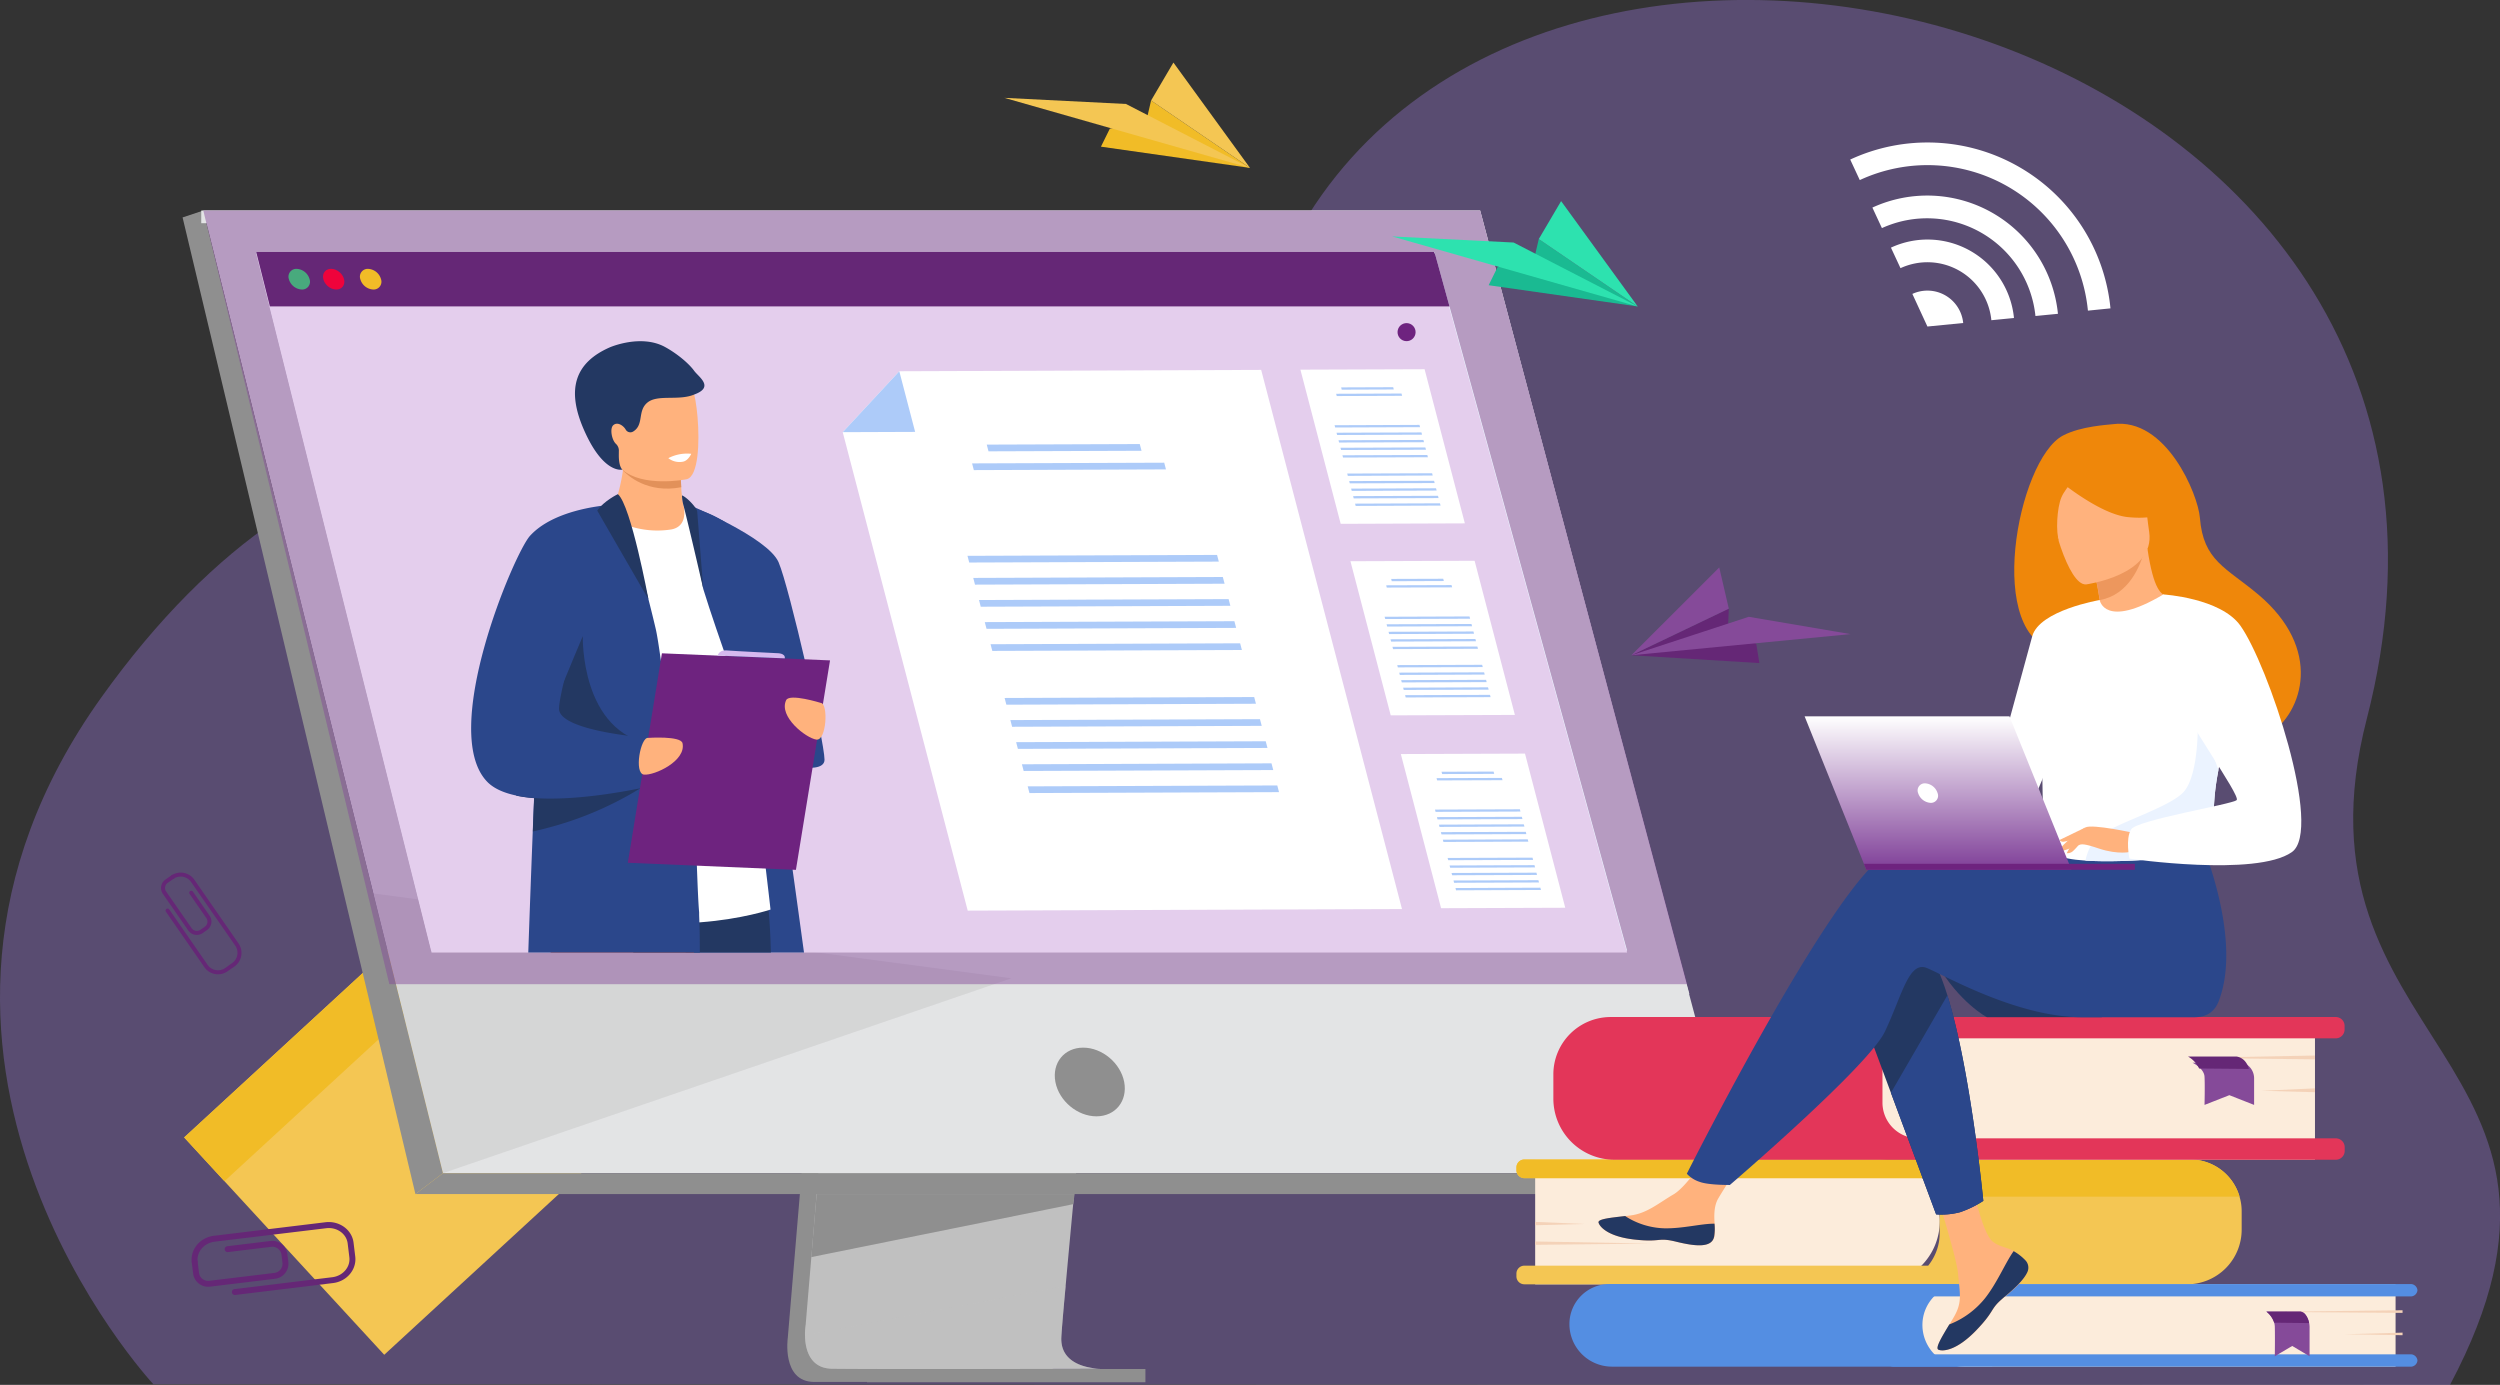 <svg id="Слой_1" data-name="Слой 1" xmlns="http://www.w3.org/2000/svg" xmlns:xlink="http://www.w3.org/1999/xlink" viewBox="0 0 900 498.55"><rect x="0" y="0" width="900" height="498.55" fill="#333333" stroke="none"/><defs><style>.cls-1{fill:#8d6dc4;opacity:0.43;}.cls-2{fill:#f4c653;}.cls-3{fill:#f1bc27;}.cls-4{fill:#fff;}.cls-5{fill:#8f8f8f;}.cls-6,.cls-8{fill:silver;}.cls-7{fill:#e3e4e5;}.cls-8{opacity:0.4;}.cls-26,.cls-9{fill:#854a99;}.cls-9{opacity:0.47;}.cls-10{fill:#e9f3fe;}.cls-11{fill:#e4ceed;}.cls-12{fill:#652776;}.cls-13{fill:#48aa7d;}.cls-14{fill:#ef033b;}.cls-15{fill:#2b478b;}.cls-16{fill:#233862;}.cls-17{fill:#c65447;}.cls-18{fill:#ffb27d;}.cls-19{fill:#e2915a;}.cls-20{fill:#6e237f;}.cls-21{fill:#d6b9ef;}.cls-22{fill:#adcbf9;}.cls-23{fill:#fcecdb;}.cls-24{fill:#f4d2b8;}.cls-25{fill:#548ee2;}.cls-27{fill:#e33659;}.cls-28{fill:#ef870a;}.cls-29{fill:#ed975d;}.cls-30{fill:#ebf3ff;}.cls-31{fill:url(#linear-gradient);}.cls-32{fill:#1aba92;}.cls-33{fill:#2de2af;}</style><linearGradient id="linear-gradient" x1="697.7" y1="257.87" x2="697.7" y2="313.13" gradientUnits="userSpaceOnUse"><stop offset="0" stop-color="#fff"/><stop offset="1" stop-color="#7f3f98"/></linearGradient></defs><title>traducc-bg</title><path class="cls-1" d="M55.19,498.3S-55.38,379.58,36.49,251.05c81.52-114,176.56-106.25,246.29-60,29.7,19.71,115.33,2.43,188.21-113.62C570.37-80.79,914.88,15.19,852.07,258.67,821.67,376.49,944.58,380.78,882,498.55Z"/><rect class="cls-2" x="88.24" y="359.44" width="106.35" height="106.35" transform="translate(-242.06 204.78) rotate(-42.63)"/><rect class="cls-3" x="59.48" y="370.66" width="106.35" height="21.42" transform="translate(-228.5 177.05) rotate(-42.63)"/><polygon class="cls-3" points="396.34 52.8 450 60.45 414.39 36.18 412.58 43.96 399.53 46.33 396.34 52.8"/><polygon class="cls-2" points="450 60.45 405.35 37.43 361.58 35.23 450 60.45"/><polygon class="cls-2" points="414.39 36.18 450 60.45 422.43 22.52 414.39 36.18"/><path class="cls-4" d="M706.75,116.28l-12.88,1.27-5.42-11.74a12.94,12.94,0,0,1,18.3,10.47Z"/><path class="cls-4" d="M709.54,90.43a31.23,31.23,0,0,0-28.8-1.28l3.44,7.39a23.12,23.12,0,0,1,32.71,18.74l8.14-.8A31.3,31.3,0,0,0,709.54,90.43Z"/><path class="cls-4" d="M727,60.17a66.1,66.1,0,0,0-60.92-2.73l3.44,7.39a58,58,0,0,1,82.13,47l8.12-.82A66.12,66.12,0,0,0,727,60.17Z"/><path class="cls-4" d="M717.45,76.73a47.27,47.27,0,0,0-43.39-2l3.43,7.39a39.21,39.21,0,0,1,55.27,31.64l8.1-.79A47.27,47.27,0,0,0,717.45,76.73Z"/><path class="cls-5" d="M305.71,218.77l-22.1,262.78s-2.32,15.93,9.53,15.95c19.48.05,97,0,97,0s-14.67-3.31-14.49-10.77c.21-8.8,25.83-270.44,25.83-270.44Z"/><path class="cls-6" d="M396.39,492.74c-3.83,0-77.83.24-96.81,0-8.26-.11-9.71-7.35-9.78-12.05a22.92,22.92,0,0,1,.25-3.91l.57-6.83,1.47-17.4,1.29-15.38L295,417.4l1.4-16.68L312.15,214l95.74-2.48S397.1,321,389.47,400.72c-.86,8.88-1.67,17.4-2.42,25.35q-.36,3.81-.7,7.43c-.71,7.54-1.35,14.47-1.92,20.58-.29,3.23-.57,6.22-.81,9-1,10.75-1.55,17.62-1.56,18.92a11,11,0,0,0,.19,2.13C383.82,492.46,395,492.74,396.39,492.74Z"/><polygon class="cls-7" points="73.19 75.78 127.02 292.01 134.4 321.63 159.47 422.34 625.27 422.34 532.85 75.78 73.19 75.78"/><polygon class="cls-5" points="73.19 75.78 65.73 78.27 149.55 429.86 159.47 422.34 73.19 75.78"/><polygon class="cls-5" points="149.55 429.86 612.48 429.86 625.26 422.34 159.47 422.34 149.55 429.86"/><rect class="cls-5" x="312.12" y="492.84" width="100.23" height="4.76" transform="translate(724.47 990.45) rotate(180)"/><polygon class="cls-7" points="602.7 358.48 527.12 80.36 72.45 80.36 72.45 75.78 532.85 75.78 608.18 357.86 602.7 358.48"/><polygon class="cls-5" points="386.87 429.86 386.35 433.5 292.09 452.55 293.38 437.17 294 429.86 386.87 429.86"/><path class="cls-8" d="M396.39,492.74c-3.83,0-77.83.24-96.81,0-8.26-.11-9.71-7.35-9.78-12.05L383.62,463c-1,10.75-1.55,17.62-1.56,18.92a11,11,0,0,0,.19,2.13C383.82,492.46,395,492.74,396.39,492.74Z"/><polygon class="cls-8" points="364.09 352.18 159.47 422.34 134.4 321.63 364.09 352.18"/><polygon class="cls-9" points="73.19 75.78 532.85 75.78 607.43 354.31 140.16 354.31 73.19 75.78"/><path class="cls-5" d="M404.71,389.51c-1.32-6.83-7.94-12.36-14.77-12.36s-11.29,5.53-10,12.36,7.94,12.37,14.77,12.37S406,396.34,404.71,389.51Z"/><polygon class="cls-10" points="585.76 342.24 155.37 342.24 106.63 148.07 102.9 133.18 99.71 120.48 97.16 110.31 92.23 90.7 516.41 90.7 516.71 91.78 521.82 110.31 524.62 120.48 528.12 133.18 532.23 148.07 585.76 342.24"/><polygon class="cls-11" points="585.76 342.9 155.37 342.9 106.63 148.74 102.9 133.85 99.71 121.15 97.16 110.98 92.23 91.36 516.41 91.36 516.71 92.44 521.82 110.98 524.62 121.15 528.12 133.85 532.23 148.74 585.76 342.9"/><polygon class="cls-12" points="521.82 110.31 97.16 110.31 92.23 90.7 516.25 90.7 516.71 91.78 521.82 110.31"/><path class="cls-13" d="M104,100.51a2.81,2.81,0,0,1,2.8-3.72,5.08,5.08,0,0,1,4.65,3.72,2.81,2.81,0,0,1-2.8,3.72A5.1,5.1,0,0,1,104,100.51Z"/><ellipse class="cls-14" cx="120.13" cy="100.51" rx="3.29" ry="4.22" transform="translate(-34.73 124.01) rotate(-48.55)"/><path class="cls-3" d="M129.72,100.51a2.81,2.81,0,0,1,2.8-3.72,5.09,5.09,0,0,1,4.65,3.72,2.81,2.81,0,0,1-2.8,3.72A5.09,5.09,0,0,1,129.72,100.51Z"/><path class="cls-15" d="M289.44,342.9H246.89c-.41-3.33-.77-6.84-1.09-10.51-.58-6.58-1-13.65-1.34-21-.07-1.7-.14-3.42-.2-5.14-.08-2.2-.16-4.42-.22-6.65q-.15-5.68-.24-11.48h0c-.07-4.92-.11-9.87-.12-14.8h0V269.6h0v-3.46c0-10.61.2-21,.43-30.71.49-21.42,1.28-39.27,1.7-47.85h0c.17-3.52.29-5.48.29-5.48h0c.09,0,.74.13,1.75.37.75.19,1.7.43,2.77.76h0c1,.3,2,.66,3.17,1.09h0a37.66,37.66,0,0,1,5.92,2.86l.09,0c3.18,2,6.05,4.58,7.36,8,1.12,2.93,3.75,18.69,6.93,39.63l.27,1.81c1.68,11.11,3.5,23.59,5.32,36.33,1.93,13.49,3.86,27.28,5.64,40.06C286.86,324.05,288.26,334.26,289.44,342.9Z"/><path class="cls-16" d="M277.52,342.9H228c-1-4.09-1.84-8-2.63-11.73-2.18-10.19-3.61-18.54-3.53-23a6.75,6.75,0,0,1,2.19-5,10.9,10.9,0,0,1,3.55-2.09c4.18-1.59,10.19-1.85,16.47-1.45,2.14.13,4.3.34,6.44.6a188.62,188.62,0,0,1,22.7,4.34s.73,3,1.6,8.13c.64,3.87,1.37,9,1.91,15,.31,3.51.56,7.34.7,11.43C277.43,340.36,277.48,341.62,277.52,342.9Z"/><path class="cls-17" d="M254.65,308.21l-.5,3.57-2.39,17.38-.41,3-1.49,10.77H198.24c-.4-7.12-.77-14.06-.84-20.11,0-.67,0-1.32,0-2,0-9.11.81-15.86,3.42-17.57,3-1.93,12.77-1.4,23.22-.12l3.15.41c6.09.82,12.18,1.83,17.09,2.7,2.54.45,4.76.87,6.49,1.2C253.19,307.91,254.65,308.21,254.65,308.21Z"/><path class="cls-4" d="M197.39,191.05s28.35-18.34,48.7-9c3.24,1.5,6.94,5.67,9.58,8.58,7.36,8.11,21.72,136.81,21.72,136.81s-40.78,13.81-80-4.69Z"/><path class="cls-15" d="M247.7,181.63s28.71,11.76,32.6,20.8S296.83,267,296.83,273.5s-22,1.46-25.55-9c-2.94-8.72-12.87-35.51-18.1-52.45Z"/><path class="cls-18" d="M241.74,190.59a32.32,32.32,0,0,1-22.22-4.52,64,64,0,0,0,4.74-16.72l.06-.58a17.44,17.44,0,0,0,.08-3.83h16.2s4.43,2,4.43,3.43c0,.75,0,1.46,0,2.15,0,1.86.11,3.49.21,4.88a43,43,0,0,0,.83,6.69S248.07,189.35,241.74,190.59Z"/><path class="cls-19" d="M245.26,175.4c-12.28,2.38-19.41-4.33-21-6.05-.23-.25-.35-.4-.35-.4l.41-.18c4.57-1.85,14.94-.38,20.73,1.75C245.09,172.38,245.16,174,245.26,175.4Z"/><path class="cls-18" d="M220.25,162.28c2.19,11.81,17.42,11.42,24,10.68,1.85-.21,3-.45,3-.45,2.09-.55,3.25-3.84,3.79-8.16,1.08-8.52-.28-21-1.72-24.25-2.17-4.82-6.25-10-21.6-6.27S217.43,147.15,220.25,162.28Z"/><path class="cls-16" d="M249.92,133.52c-2.1-2.91-6.54-6.45-10.58-8.64-8.68-4.69-19.78.15-19.82.17-12.53,5.51-15.81,15.1-9.16,30,7,15.79,13.71,14,13.71,14s-1.42-.89-1.29-5.81c0-.28,0-.51,0-.71a3.32,3.32,0,0,0-1-2.7c-1.56-1.39-2.32-5.59-1-6.76,1.58-1.41,3.79.31,4.49,1.62a1.93,1.93,0,0,0,2.75.61c3.9-2.47,1.37-7.4,5.09-10.41s11.29-.49,16.88-2.89C257.28,139.32,251.5,135.7,249.92,133.52Z"/><path class="cls-15" d="M251.93,342.9H190.18c.44-12.8,1-28.09,1.61-43.57.15-4,.31-8.05.47-12,.07-1.7.13-3.38.2-5.06,1.36-34.38,2.71-65.42,3-67.09.65-3.79,1.26-7,1.92-9.81,1.94-8.14,4.35-12.6,9.61-16.44.51-.39,4.72-2.51,8.42-4.36,3-1.5,5.72-2.81,5.8-2.85h0a6,6,0,0,1,2,2.41,39.57,39.57,0,0,1,2.22,4.91c2.83,7.25,5.88,18.35,8,26.64v0h0c1.37,5.35,2.35,9.52,2.63,10.71.47,2,1.09,5.93,1.83,11.21v0c1,7.21,2.19,17,3.45,28.1h0c.13,1.14.26,2.29.39,3.46.15,1.33.3,2.67.45,4h0c.05.44.1.87.14,1.31h0c.49,4.39,1,8.93,1.46,13.55h0c.41,3.81,6.18,6.56,6.58,10.44,0,.28.06.85.1,1.64.07,1.64.16,4.24.27,7.25,0,1.34.09,2.76.14,4.21.23,6.44.51,13.5.82,16.9,0,.16,0,.36,0,.61,0,.68.06,1.68.09,2.93C251.9,334.75,251.93,338.56,251.93,342.9Z"/><path class="cls-16" d="M209.81,229c0,.08-1,34.76,25.11,39s8.75,5.32,8.75,5.32-49.09-2.08-49.9-3.38S209.81,229,209.81,229Z"/><path class="cls-16" d="M231.85,282.85s-.49.35-1.43,1l0,0a122.7,122.7,0,0,1-33,14.11c-1.8.49-3.67.95-5.59,1.38q.22-6,.47-12a50.45,50.45,0,0,1-6.47-.9l.21-1.58c2.19-.9,4.36-1.76,6.46-2.58,1.71-.67,3.36-1.31,4.92-1.9,7.07-2.68,12.31-4.5,12.31-4.5l20.91,6.63Z"/><path class="cls-15" d="M237.39,282.27s-2.69.67-7,1.54h0c-7.89,1.58-21.15,3.8-33,3.68-1.74,0-3.46-.08-5.12-.21a50.45,50.45,0,0,1-6.47-.9c-4.33-.91-7.95-2.46-10.33-4.87-17.62-17.95,9.62-82.36,15.35-88.63,6.68-7.32,18.88-9.89,25.62-10.77l.81-.1c2.37-.28,3.89-.34,4-.35h0s-.53,1.7-1.41,4.58c-.35,1.12-.75,2.41-1.18,3.85-4.14,13.56-12.13,40.19-15.65,55.21-1.29,5.5-2,9.44-1.66,10.62,1.37,5.13,15.61,7.76,24.63,8.93,3.76.49,6.62.72,7.25.77h.14l.52,2.13,1.25,5.13,1.22,5Z"/><polygon class="cls-20" points="286.53 313.15 226.02 310.6 238.29 235.19 298.81 237.74 286.53 313.15"/><path class="cls-18" d="M233.34,265.64s11.78-.82,12.37,1.92c1.37,6.4-10.13,11.66-13.86,11.3S230.63,265.21,233.34,265.64Z"/><path class="cls-18" d="M295.5,253.05s-11.27-3.52-12.48-1c-2.82,5.91,7.16,13.68,10.86,14.2S298.24,253.26,295.5,253.05Z"/><path class="cls-16" d="M222.44,177.89s-4.95,2.36-7.44,5.92c0,0,18.53,32.17,18.44,31.87S227.18,182,222.44,177.89Z"/><path class="cls-16" d="M245.51,178.34c1.64.62,4.76,3.82,5.47,5.59l2.2,28.08s-4.7-20.6-7.09-29.92A16,16,0,0,1,245.51,178.34Z"/><path class="cls-21" d="M258.35,236s.48-2.09,3.24-1.85,18.23,1,18.23,1,3-.05,2.7,1.86Z"/><path class="cls-4" d="M240.6,164.94a6.48,6.48,0,0,0,5.25,1.27c1.92-.34,3-2.84,3-2.84A14.58,14.58,0,0,0,240.6,164.94Z"/><polygon class="cls-4" points="527.35 188.41 482.65 188.58 468.15 133.08 512.85 132.92 527.35 188.41"/><polygon class="cls-22" points="501.76 140.21 483.02 140.28 482.81 139.46 501.55 139.39 501.76 140.21"/><polygon class="cls-22" points="504.76 142.49 481.23 142.58 481.01 141.76 504.54 141.67 504.76 142.49"/><polygon class="cls-22" points="511.23 153.78 480.66 153.9 480.45 153.08 511.01 152.96 511.23 153.78"/><polygon class="cls-22" points="511.94 156.49 481.37 156.6 481.15 155.78 511.72 155.67 511.94 156.49"/><polygon class="cls-22" points="512.64 159.2 482.08 159.31 481.86 158.49 512.43 158.38 512.64 159.2"/><polygon class="cls-22" points="513.35 161.9 482.78 162.01 482.57 161.19 513.13 161.08 513.35 161.9"/><polygon class="cls-22" points="514.05 164.61 483.49 164.72 483.28 163.9 513.84 163.79 514.05 164.61"/><polygon class="cls-22" points="515.77 171.19 485.21 171.31 485 170.48 515.56 170.37 515.77 171.19"/><polygon class="cls-22" points="516.48 173.9 485.92 174.01 485.7 173.19 516.27 173.08 516.48 173.9"/><polygon class="cls-22" points="517.19 176.6 486.62 176.72 486.41 175.9 516.97 175.78 517.19 176.6"/><polygon class="cls-22" points="517.89 179.31 487.33 179.42 487.12 178.6 517.68 178.49 517.89 179.31"/><polygon class="cls-22" points="518.6 182.01 488.04 182.13 487.82 181.31 518.39 181.19 518.6 182.01"/><polygon class="cls-4" points="545.36 257.37 500.66 257.53 486.16 202.04 530.86 201.88 545.36 257.37"/><polygon class="cls-22" points="519.78 209.17 501.03 209.24 500.82 208.41 519.56 208.35 519.78 209.17"/><polygon class="cls-22" points="522.77 211.45 499.24 211.53 499.02 210.71 522.55 210.63 522.77 211.45"/><polygon class="cls-22" points="529.24 222.74 498.68 222.85 498.46 222.03 529.02 221.92 529.24 222.74"/><polygon class="cls-22" points="529.95 225.45 499.38 225.56 499.17 224.74 529.73 224.63 529.95 225.45"/><polygon class="cls-22" points="530.65 228.15 500.09 228.27 499.87 227.44 530.44 227.33 530.65 228.15"/><polygon class="cls-22" points="531.36 230.86 500.8 230.97 500.58 230.15 531.15 230.04 531.36 230.86"/><polygon class="cls-22" points="532.07 233.56 501.5 233.68 501.29 232.86 531.85 232.74 532.07 233.56"/><polygon class="cls-22" points="533.79 240.15 503.22 240.26 503.01 239.44 533.57 239.33 533.79 240.15"/><polygon class="cls-22" points="534.49 242.85 503.93 242.97 503.71 242.15 534.28 242.03 534.49 242.85"/><polygon class="cls-22" points="535.2 245.56 504.64 245.67 504.42 244.85 534.99 244.74 535.2 245.56"/><polygon class="cls-22" points="535.91 248.27 505.34 248.38 505.13 247.56 535.69 247.44 535.91 248.27"/><polygon class="cls-22" points="536.61 250.97 506.05 251.09 505.83 250.26 536.4 250.15 536.61 250.97"/><polygon class="cls-4" points="563.49 326.79 518.79 326.95 504.3 271.46 549 271.3 563.49 326.79"/><polygon class="cls-22" points="537.91 278.59 519.17 278.66 518.95 277.83 537.7 277.77 537.91 278.59"/><polygon class="cls-22" points="540.9 280.87 517.37 280.95 517.16 280.13 540.69 280.05 540.9 280.87"/><polygon class="cls-22" points="547.37 292.16 516.81 292.27 516.59 291.45 547.16 291.34 547.37 292.16"/><polygon class="cls-22" points="548.08 294.87 517.51 294.98 517.3 294.16 547.87 294.05 548.08 294.87"/><polygon class="cls-22" points="548.79 297.57 518.22 297.69 518.01 296.87 548.57 296.75 548.79 297.57"/><polygon class="cls-22" points="549.49 300.28 518.93 300.39 518.71 299.57 549.28 299.46 549.49 300.28"/><polygon class="cls-22" points="550.2 302.99 519.63 303.1 519.42 302.28 549.99 302.16 550.2 302.99"/><polygon class="cls-22" points="551.92 309.57 521.36 309.68 521.14 308.86 551.71 308.75 551.92 309.57"/><polygon class="cls-22" points="552.63 312.27 522.06 312.39 521.85 311.57 552.41 311.45 552.63 312.27"/><polygon class="cls-22" points="553.33 314.98 522.77 315.09 522.55 314.27 553.12 314.16 553.33 314.98"/><polygon class="cls-22" points="554.04 317.69 523.48 317.8 523.26 316.98 553.83 316.87 554.04 317.69"/><polygon class="cls-22" points="554.75 320.39 524.18 320.51 523.97 319.69 554.53 319.57 554.75 320.39"/><polygon class="cls-4" points="504.72 327.26 348.38 327.83 303.38 155.58 323.75 133.65 454.02 133.16 504.72 327.26"/><polygon class="cls-22" points="410.95 162.28 355.86 162.48 355.23 160.06 410.32 159.86 410.95 162.28"/><polygon class="cls-22" points="419.75 168.98 350.58 169.24 349.95 166.82 419.12 166.57 419.75 168.98"/><polygon class="cls-22" points="438.77 202.18 348.92 202.51 348.29 200.1 438.14 199.77 438.77 202.18"/><polygon class="cls-22" points="440.85 210.14 351 210.47 350.37 208.05 440.22 207.72 440.85 210.14"/><polygon class="cls-22" points="442.93 218.09 353.07 218.42 352.44 216.01 442.3 215.68 442.93 218.09"/><polygon class="cls-22" points="445.01 226.04 355.15 226.38 354.52 223.96 444.38 223.63 445.01 226.04"/><polygon class="cls-22" points="447.08 234 357.23 234.33 356.6 231.92 446.45 231.59 447.08 234"/><polygon class="cls-22" points="452.14 253.35 362.29 253.69 361.66 251.27 451.51 250.94 452.14 253.35"/><polygon class="cls-22" points="454.22 261.31 364.36 261.64 363.73 259.23 453.59 258.9 454.22 261.31"/><polygon class="cls-22" points="456.29 269.26 366.44 269.6 365.81 267.18 455.66 266.85 456.29 269.26"/><polygon class="cls-22" points="458.37 277.22 368.52 277.55 367.89 275.14 457.74 274.8 458.37 277.22"/><polygon class="cls-22" points="460.45 285.17 370.6 285.5 369.97 283.09 459.82 282.76 460.45 285.17"/><polygon class="cls-22" points="303.38 155.58 329.45 155.48 323.75 133.65 303.38 155.58"/><path class="cls-23" d="M552.66,417.4H676.1a22.22,22.22,0,0,1,22.22,22.22v0a22.73,22.73,0,0,1-22.73,22.73H552.66a0,0,0,0,1,0,0v-45A0,0,0,0,1,552.66,417.4Z"/><path class="cls-2" d="M807,435.9v6.76a19.68,19.68,0,0,1-19.69,19.69H548.76a2.86,2.86,0,0,1-2.85-2.85v-1a2.86,2.86,0,0,1,2.85-2.86H694.15a19.17,19.17,0,0,0,2-3.06,18.31,18.31,0,0,0,2.13-8.6v-8.59a17.9,17.9,0,0,0-4-11.25H548.76a2.86,2.86,0,0,1-2.85-2.86v-1a2.86,2.86,0,0,1,2.85-2.86h239.7a18.5,18.5,0,0,1,17.78,13.4A18.27,18.27,0,0,1,807,435.9Z"/><path class="cls-3" d="M806.24,430.8H697.73a18,18,0,0,0-3.37-6.67H548.76a2.86,2.86,0,0,1-2.85-2.86v-1a2.86,2.86,0,0,1,2.85-2.86h239.7A18.5,18.5,0,0,1,806.24,430.8Z"/><polygon class="cls-24" points="552.66 439.88 570.32 440.63 552.66 441.09 552.66 439.88"/><polygon class="cls-24" points="552.66 446.93 594.68 447.69 552.66 448.14 552.66 446.93"/><path class="cls-25" d="M565,462.26H701.87a15.33,15.33,0,0,1,15.33,15.33v0A14.4,14.4,0,0,1,702.8,492H565a0,0,0,0,1,0,0V462.26A0,0,0,0,1,565,462.26Z" transform="translate(1282.19 954.25) rotate(-180)"/><path class="cls-23" d="M692,462.26H847.34a15,15,0,0,1,15,15v0a14.7,14.7,0,0,1-14.7,14.7H692a0,0,0,0,1,0,0V462.26A0,0,0,0,1,692,462.26Z" transform="translate(1554.41 954.25) rotate(180)"/><path class="cls-25" d="M681.82,492H867.69a2.42,2.42,0,0,0,2.59-2.22h0a2.42,2.42,0,0,0-2.59-2.22H681.82a2.42,2.42,0,0,0-2.59,2.22h0A2.42,2.42,0,0,0,681.82,492Z"/><path class="cls-25" d="M681.82,466.71H867.69a2.43,2.43,0,0,0,2.59-2.23h0a2.43,2.43,0,0,0-2.59-2.22H681.82a2.43,2.43,0,0,0-2.59,2.22h0A2.43,2.43,0,0,0,681.82,466.71Z"/><polygon class="cls-24" points="864.92 479.74 844.1 480.33 864.92 480.68 864.92 479.74"/><polygon class="cls-24" points="864.92 471.69 815.37 472.28 864.92 472.64 864.92 471.69"/><path class="cls-26" d="M815.88,472.17a8.18,8.18,0,0,1,2.83,4,6,6,0,0,1,.22,1.38c.11,3.28,0,10.71,0,10.71l6.27-3.72,6.25,3.72V478.16a8,8,0,0,0-1.53-5,2.38,2.38,0,0,0-1.74-1Z"/><path class="cls-12" d="M815.88,472.17a8.18,8.18,0,0,1,2.83,4l12.56.14s-.49-3.53-3.09-4.11Z"/><path class="cls-23" d="M674.43,366.13h133a26,26,0,0,1,26,26v0A25.4,25.4,0,0,1,808,417.5H674.43a0,0,0,0,1,0,0V366.13a0,0,0,0,1,0,0Z" transform="translate(1507.82 783.62) rotate(-180)"/><path class="cls-27" d="M677.69,386.06v11.05a12.87,12.87,0,0,0,12.88,12.7H840.9a3.19,3.19,0,0,1,3.19,3.19v1.31a3.19,3.19,0,0,1-3.19,3.19H581.21a22,22,0,0,1-22-22v-8.72a20.64,20.64,0,0,1,20.65-20.65h261a3.18,3.18,0,0,1,3.19,3.18v1.31a3.19,3.19,0,0,1-3.19,3.19H690.11a12.43,12.43,0,0,0-9.14,4A12.19,12.19,0,0,0,677.69,386.06Z"/><polygon class="cls-24" points="833.39 391.81 814.12 392.68 833.39 393.2 833.39 391.81"/><polygon class="cls-24" points="833.39 379.99 787.54 380.85 833.39 381.37 833.39 379.99"/><path class="cls-26" d="M789.32,382.59s3,1.42,4,3.75a3.64,3.64,0,0,1,.31,1.31c.17,3.1,0,10.12,0,10.12l8.94-3.51,8.91,3.51v-9.52a6,6,0,0,0-2.19-4.69,4,4,0,0,0-2.47-1Z"/><path class="cls-12" d="M787.68,380.35a9.62,9.62,0,0,1,4,4.31l17.9.16s-.7-3.83-4.39-4.47Z"/><path class="cls-16" d="M697.37,347.08c7.92,13.79,17.89,19.11,17.89,19.11h41.46S691.32,336.56,697.37,347.08Z"/><path class="cls-18" d="M729.21,453.78a3.82,3.82,0,0,1,.68,4.1v0c-1,2.73-4.25,5.78-8,8.83-.48.39-.92.75-1.29,1.08l-.29.26a2.09,2.09,0,0,0-.22.2c-3.54,3.26-2.21,4-8.57,10.63-7.25,7.54-12.24,7.68-13.66,7-1.2-.59,1.24-4.59,3.94-9.08.14-.22.26-.44.4-.66.36-.6.72-1.2,1.07-1.8,3.17-5.42,2.36-8,1.61-16-.61-6.54-10.18-36.56-10.18-36.56l13.89-2.39s4.18,23.9,8.79,27.58c2.47,2,5.23,2,7.59,3.44l.5.31A18.62,18.62,0,0,1,729.21,453.78Z"/><path class="cls-16" d="M729.21,453.78a3.82,3.82,0,0,1,.68,4.1v0c-1.21,2.73-4.39,5.76-8.06,8.8-.48.4-.9.77-1.28,1.11l-.29.26a2.09,2.09,0,0,0-.22.2c-3.54,3.26-2.21,4-8.57,10.63-7.25,7.54-12.24,7.68-13.66,7-1.2-.59,1.24-4.59,3.94-9.08a30.91,30.91,0,0,0,12.93-9.52c4.36-5.57,7.27-12.73,10.24-16.88l.5.31A18.62,18.62,0,0,1,729.21,453.78Z"/><path class="cls-18" d="M617.19,445.1c-.85,4.29-7,3.58-13.8,1.91s-5.2.31-14.92-.76-12.66-4.7-13-6.15c-.27-1.28,4.54-1.73,9.69-2.33l1.95-.23c5.81-.73,10.07-4.48,15.35-7.56,5-2.92,12.47-14.82,12.47-14.82l13.33,1.06s-7,10.62-9.7,15.24c-1.59,2.72-1.5,6.31-1.3,9.08A17,17,0,0,1,617.19,445.1Z"/><path class="cls-16" d="M603.39,447c-6.83-1.67-5.2.31-14.92-.76s-12.66-4.7-13-6.15c-.27-1.28,4.54-1.73,9.69-2.33l0,.1a27.4,27.4,0,0,0,13.91,4.33c6.6.16,13.58-1.73,18.14-1.66a17,17,0,0,1-.11,4.56C616.34,449.39,610.22,448.68,603.39,447Z"/><path class="cls-16" d="M668.27,359.88l12.46,33.52L697,437.18a26.22,26.22,0,0,0,8.64-.79,37.3,37.3,0,0,0,8.36-4.07s-4.52-47-12.94-74c-2.16-6.93-4.58-12.53-7.25-15.69C680.74,327.22,668.27,359.88,668.27,359.88Z"/><path class="cls-15" d="M680.94,306.63c8.16-2.64,31.45.75,54.83,5.32l4.9-8.07,50.52-3.95s16.67,37,7.54,60.52c-1.34,3.46-4,5.69-8.55,5.76h-.74l-39.83,0c-25.12,0-53.16-17.27-56.79-18-5.94-1.19-8.32,10.68-14.25,23.16s-55.82,55.22-55.82,55.22-7.67.08-10.84-1.11a10.72,10.72,0,0,1-4.65-2.94S662.53,312.57,680.94,306.63Z"/><path class="cls-28" d="M741,234.31c18,9.9,54.48,30.44,54.67,30.3,0,0,13.41,5.06,21,0,12.68-8.42,19.49-31.09-3.71-50.6-11.57-9.72-19.79-12.09-21-27.63-.68-8.43-12.2-36.24-31.35-33.67-1.6.22-11.44.67-17.91,4.07C726.17,165.44,714,230.48,741,234.31Z"/><path class="cls-18" d="M756,225.88c-.07.05,8.86,3.1,14.83.45,5.61-2.48,9.87-11.72,9.79-11.73-2.56-.11-5.37-2.35-7.53-17l-1.08.39-18.3,6.59s1.33,5.87,2.18,11.46C756.66,220.72,757,225.21,756,225.88Z"/><path class="cls-29" d="M753.75,204.57s1.33,5.87,2.18,11.46c10.51-1.9,14.64-12.37,16.12-18.05Z"/><path class="cls-18" d="M751,210.39s25-3.36,22.7-18.91-.68-26.47-16.76-25-18.29,7.89-18.77,13.27S744.45,210.87,751,210.39Z"/><path class="cls-28" d="M739.11,171.24s16,13.81,26.93,14.92,15-2.38,15-2.38a42.71,42.71,0,0,1-10.29-13.94,7.67,7.67,0,0,0-6.32-4.52C756.67,164.65,741.92,164.34,739.11,171.24Z"/><path class="cls-28" d="M749.13,170s-5.36,5.19-7,9-2.12,12.58-.82,16.11c0,0-8.35-16.24-3.62-24.13C742.65,162.64,749.13,170,749.13,170Z"/><path class="cls-4" d="M735,262.75c.75,50.67.2,40.08,5.75,44.89,1.33,1.16,5.09,1.85,10,2.18,15.54,1,42.85-1.53,43.89-4.4,3.58-9.94,1.05-13,4-28.24.31-1.61.7-3.37,1.15-5.27,2.49-10.45,4.92-14-3.92-30.79-8-15.2-16.36-27.54-17.11-27.09-21.16,12.56-22.87,2-22.87,2S734.6,238,735,262.75Z"/><path class="cls-15" d="M680.73,393.4,697,437.18a26.22,26.22,0,0,0,8.64-.79,37.3,37.3,0,0,0,8.36-4.07s-4.52-47-12.94-74Z"/><path class="cls-4" d="M755.93,216s-21.77,3.69-24.33,13.06S714,293.58,714,293.58s11.07,2,16.18-3.12S748,243,748,243Z"/><path class="cls-30" d="M750.75,309.82c15.54,1,42.85-1.53,43.89-4.4,3.58-9.94,1.05-13,4-28.24l-7.49-21.1s1.24,23.5-5.69,29.68-28.38,11.93-31.75,17.1A18.86,18.86,0,0,0,750.75,309.82Z"/><path class="cls-18" d="M768.55,299.93s-15.33-3.41-17.8-2.05-8.52,6.31-9.28,8,5.51-1.31,7.55-1.86c1.32-.35,4.79.86,6.51,1.43,7.23,2.41,11.67,1.17,11.67,1.17Z"/><path class="cls-4" d="M778.82,214s20.58,1.27,27.7,11.21c10,14,29.93,73.61,18.53,81.56-12.85,9-58.45,2.34-58.45,2.34s-1.52-7.09.6-10.53,36.42-9,38-10.55-19.79-30.88-19.79-35.63S778.82,214,778.82,214Z"/><path class="cls-18" d="M750,302.15s-3.22,4.14-4.27,4.63a3.06,3.06,0,0,1-1.73.37l2.16-3.89Z"/><path class="cls-18" d="M750.75,297.88l-9.34,4.53a1.68,1.68,0,0,0,1.55.6,22.11,22.11,0,0,0,4-1.11Z"/><polygon class="cls-31" points="745.74 313.13 671.88 313.13 649.66 257.88 723.41 257.88 745.74 313.13"/><polygon class="cls-20" points="671.01 310.98 768.55 310.98 768.55 313.13 671.88 313.13 671.01 310.98"/><path class="cls-4" d="M690.52,285.5A2.56,2.56,0,0,1,693,282a5,5,0,0,1,4.53,3.51,2.57,2.57,0,0,1-2.51,3.52A5.06,5.06,0,0,1,690.52,285.5Z"/><path class="cls-12" d="M74.51,334.83l-1.57,1.09a3.72,3.72,0,0,1-5.16-.94l-9.15-13.19a3.72,3.72,0,0,1,.94-5.16l2.25-1.56a.72.72,0,1,1,.82,1.19l-2.25,1.56a2.26,2.26,0,0,0-.57,3.14L69,334.16a2.26,2.26,0,0,0,3.14.57l1.57-1.09a2.26,2.26,0,0,0,.57-3.14l-6.07-8.76a.73.73,0,0,1,1.19-.83l6.07,8.76A3.71,3.71,0,0,1,74.51,334.83Z"/><path class="cls-12" d="M84.54,347.85l-2.82,1.95a6,6,0,0,1-8.28-1.8L59.69,328.16a.73.73,0,0,1,1.19-.83l13.75,19.85a4.55,4.55,0,0,0,6.26,1.43l2.82-2a4.55,4.55,0,0,0,.86-6.36L68.9,317.69a4.55,4.55,0,0,0-6.26-1.43.71.71,0,0,1-1-.18.72.72,0,0,1,.18-1,6,6,0,0,1,8.27,1.79l15.67,22.61A6,6,0,0,1,84.54,347.85Z"/><path class="cls-12" d="M103.46,451.49l.34,2.8A5.47,5.47,0,0,1,99,460.36L75.59,463.2a5.46,5.46,0,0,1-6.07-4.75l-.49-4a1.07,1.07,0,0,1,2.12-.25l.49,4a3.3,3.3,0,0,0,3.69,2.89l23.46-2.84a3.33,3.33,0,0,0,2.89-3.7l-.34-2.79a3.32,3.32,0,0,0-3.69-2.9l-15.57,1.89a1.06,1.06,0,1,1-.26-2.11l15.57-1.89A5.45,5.45,0,0,1,103.46,451.49Z"/><path class="cls-12" d="M127.28,447.37l.61,5c.56,4.65-3,8.93-8,9.53L84.61,466.2a1.07,1.07,0,0,1-.26-2.12l35.27-4.28c3.81-.46,6.57-3.67,6.15-7.16l-.61-5c-.42-3.48-3.87-5.94-7.69-5.48L77.31,447c-3.82.46-6.58,3.67-6.16,7.16a1.07,1.07,0,0,1-2.12.25c-.56-4.65,3-8.93,8-9.53L117.22,440C122.2,439.43,126.72,442.72,127.28,447.37Z"/><circle class="cls-20" cx="506.39" cy="119.58" r="3.25" transform="translate(273.66 584.95) rotate(-76.72)"/><polygon class="cls-12" points="633.38 238.71 587.3 235.89 622.37 219.11 622.04 227.02 632.26 231.81 633.38 238.71"/><polygon class="cls-26" points="587.3 235.89 629.54 222.05 666.18 228.28 587.3 235.89"/><polygon class="cls-26" points="622.37 219.11 587.3 235.89 618.93 204.29 622.37 219.11"/><polygon class="cls-32" points="535.91 102.68 589.57 110.33 553.96 86.06 552.15 93.84 539.1 96.2 535.91 102.68"/><polygon class="cls-33" points="589.57 110.33 544.91 87.31 501.15 85.11 589.57 110.33"/><polygon class="cls-33" points="553.96 86.06 589.57 110.33 562 72.4 553.96 86.06"/></svg>